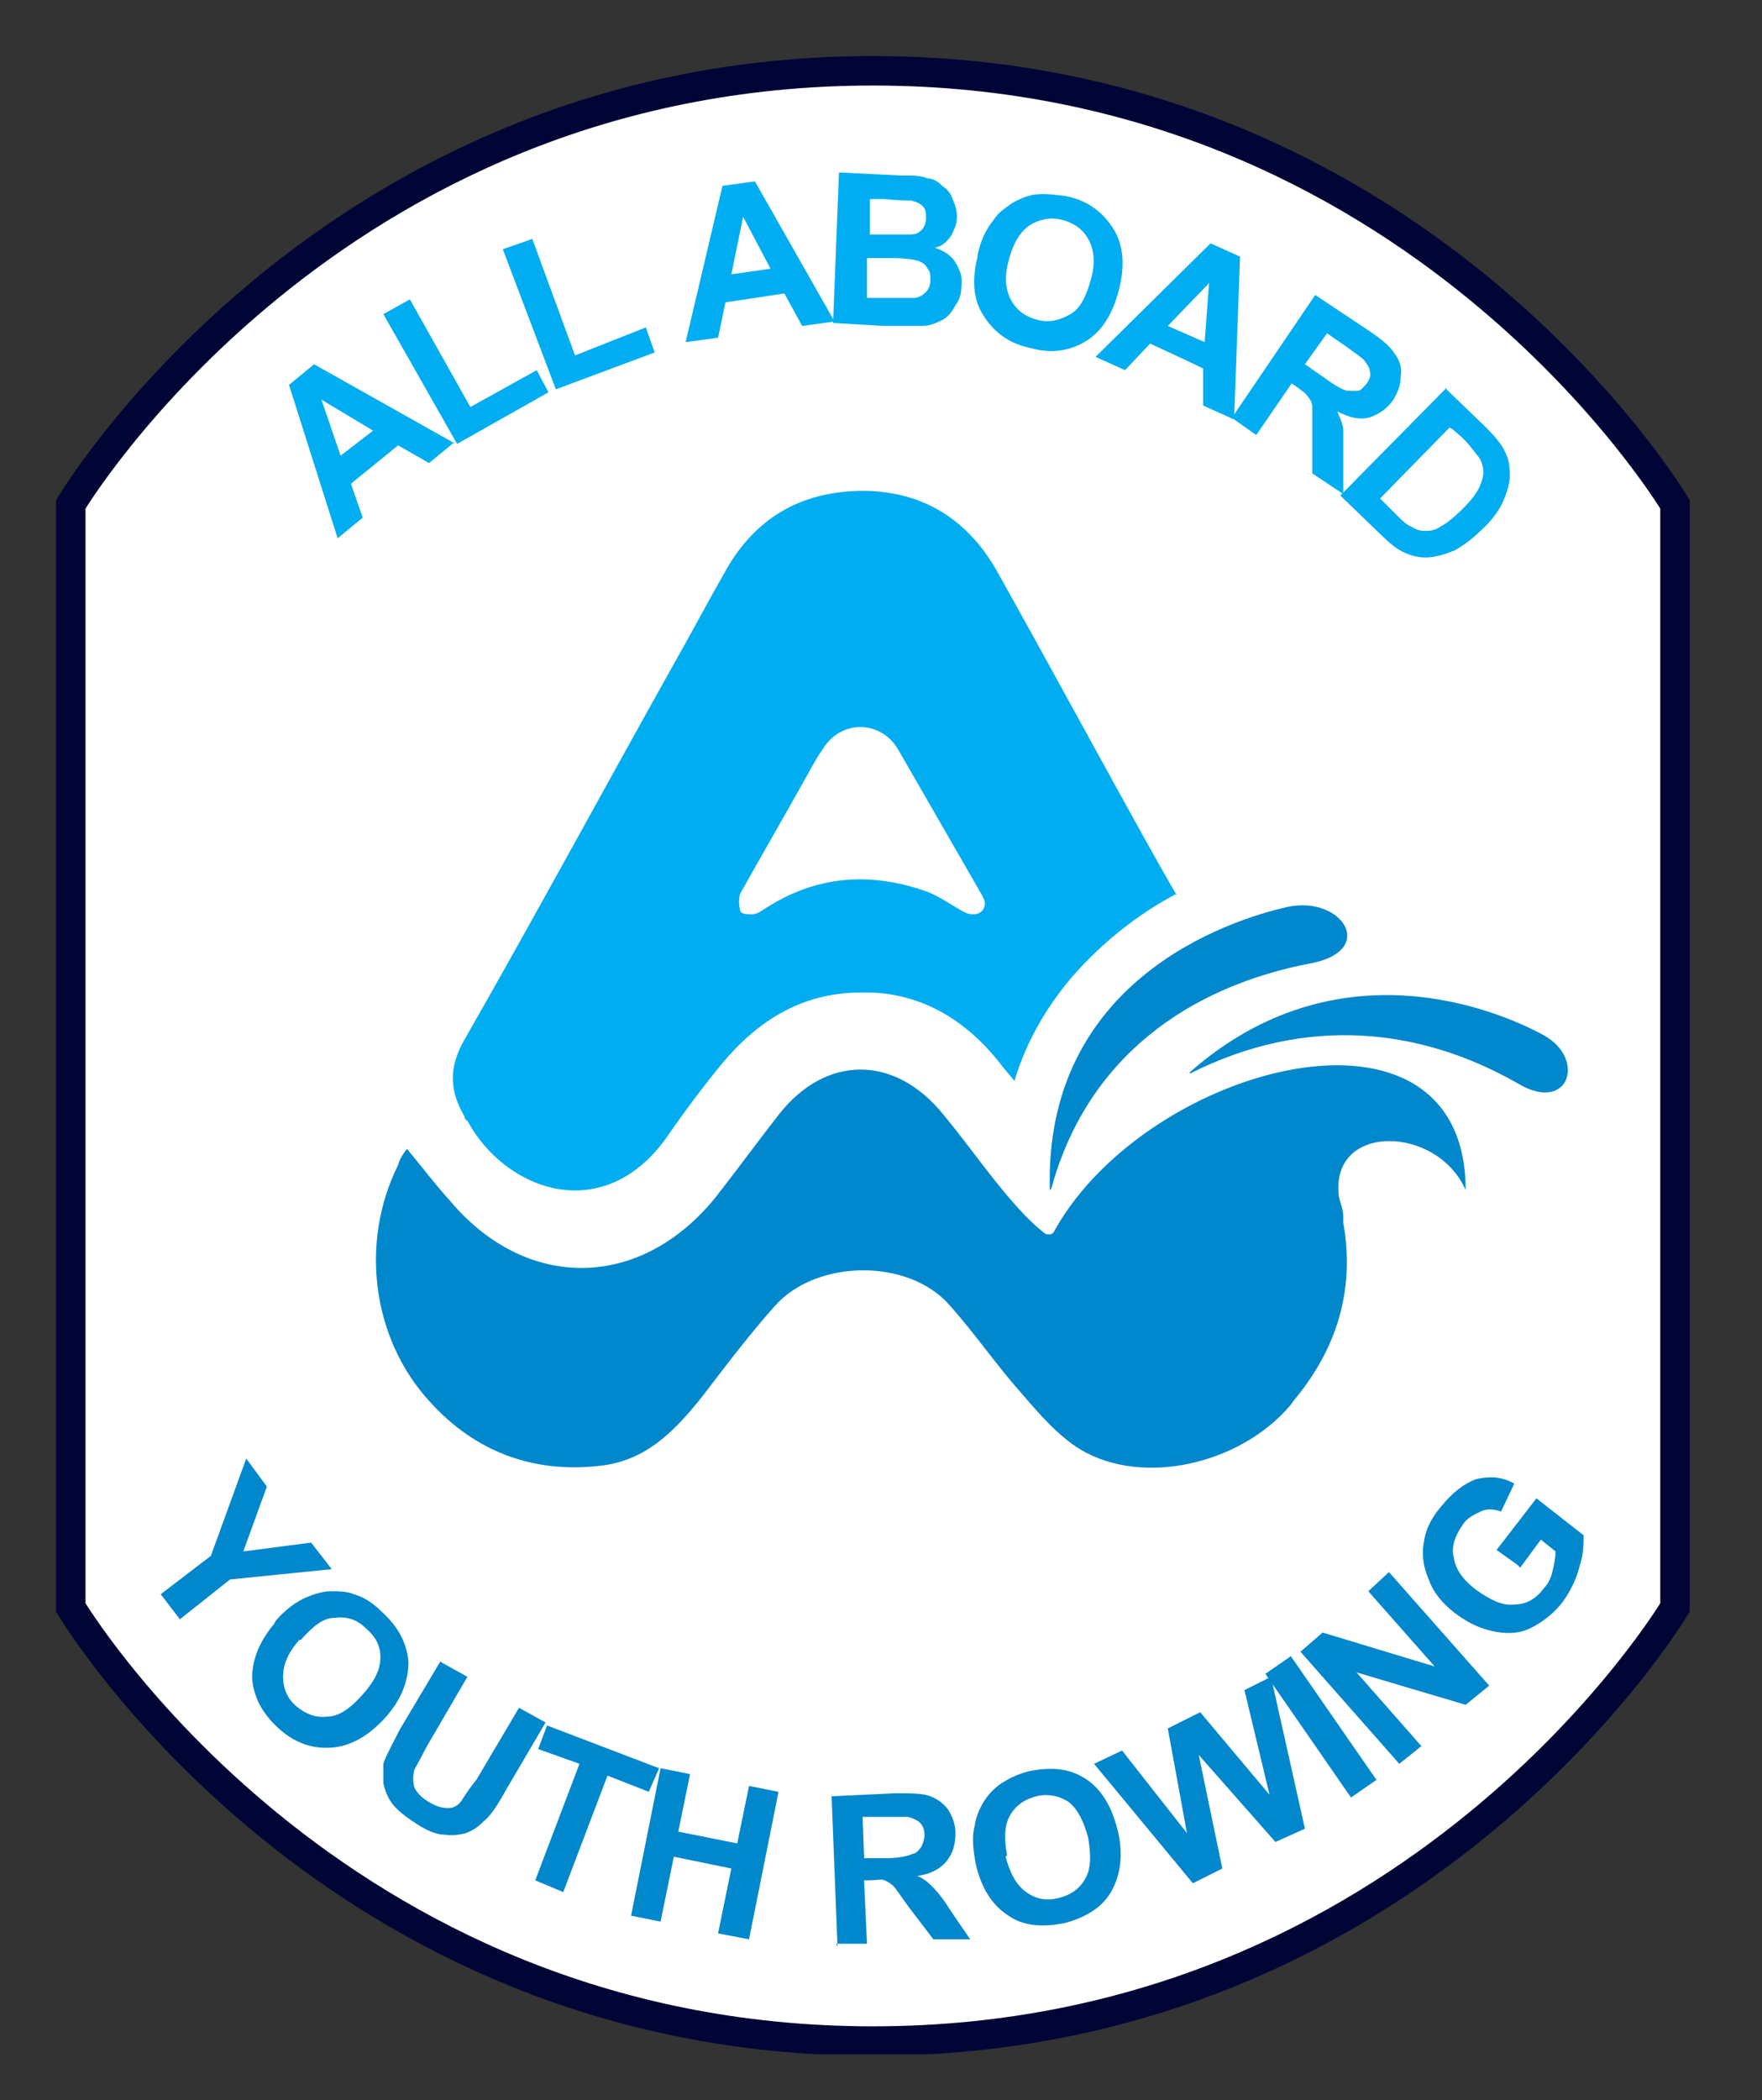 <?xml version="1.0" encoding="UTF-8"?>
<svg id="Layer_1" data-name="Layer 1" xmlns="http://www.w3.org/2000/svg" xmlns:xlink="http://www.w3.org/1999/xlink" version="1.1" viewBox="0 0 119.5 142.4">
  <rect x="0" y="0" width="119.5" height="142.4" fill="#333333" stroke="none"/>
  <defs>
    <style>
      .cls-1 {
        clip-path: url(#clippath);
      }

      .cls-2, .cls-3, .cls-4, .cls-5 {
        stroke-width: 0px;
      }

      .cls-2, .cls-6 {
        fill: none;
      }

      .cls-3 {
        fill: #0087cc;
      }

      .cls-7 {
        clip-path: url(#clippath-1);
      }

      .cls-8 {
        clip-path: url(#clippath-4);
      }

      .cls-9 {
        clip-path: url(#clippath-3);
      }

      .cls-10 {
        clip-path: url(#clippath-2);
      }

      .cls-11 {
        clip-path: url(#clippath-5);
      }

      .cls-6 {
        stroke: #000536;
        stroke-width: 2px;
      }

      .cls-4 {
        fill: #00adf0;
      }

      .cls-5 {
        fill: #fff;
      }
    </style>
    <clipPath id="clippath">
      <rect class="cls-2" x="3.8" y="3.7" width="110.9" height="135.6"/>
    </clipPath>
    <clipPath id="clippath-1">
      <rect class="cls-2" x="3.8" y="3.7" width="110.9" height="135.6"/>
    </clipPath>
    <clipPath id="clippath-2">
      <rect class="cls-2" x="3.8" y="3.7" width="110.9" height="135.6"/>
    </clipPath>
    <clipPath id="clippath-3">
      <rect class="cls-2" x="3.8" y="3.7" width="110.9" height="135.6"/>
    </clipPath>
    <clipPath id="clippath-4">
      <rect class="cls-2" x="3.8" y="3.7" width="110.9" height="135.6"/>
    </clipPath>
    <clipPath id="clippath-5">
      <rect class="cls-2" x="3.8" y="3.7" width="110.9" height="135.6"/>
    </clipPath>
  </defs>
  <g class="cls-1">
    <path class="cls-5" d="M113.6,108.9V34.2S96.1,4.8,59.2,4.8,4.8,34.2,4.8,34.2v74.8s17.5,29.4,54.4,29.4,54.4-29.4,54.4-29.4"/>
    <path class="cls-6" d="M113.6,108.9V34.2S96.1,4.8,59.2,4.8,4.8,34.2,4.8,34.2v74.8s17.5,29.4,54.4,29.4,54.4-29.4,54.4-29.4Z"/>
    <path class="cls-3" d="M71.2,83.7c-.2,0-.3,0-.5-.2-.4-.3-.8-.7-1.2-1.1-2-2.1-3.6-4.5-5.5-6.8-3.3-4.1-8-4.1-11.2,0-1.4,1.8-2.8,3.7-4.2,5.5-5.1,6.4-12.9,6.5-18.1.3-1-1.1-1.9-2.3-2.9-3.5-.3.4-.5.7-.6,1.1-2.6,5.2-1.8,11.8,2.2,16.1,3,3.3,6.9,4.8,11.4,4.3,3.2-.3,5.2-2.4,7.1-4.8,1.6-2.1,3.2-4.2,4.9-6.1,2.8-3.1,9-3.2,11.8,0,1.7,1.9,3.2,4.1,4.9,6,1.2,1.4,2.5,2.9,4,3.8,4.2,2.5,10.8,1,14.2-3,.1-.1.2-.3.3-.4,2.9-3.5,4.1-7.5,3.3-12,0-.1,0-.3,0-.4,0-.5-.2-.9-.3-1.4-.6-5,6.7-4.8,8.6-.4,0-14.2-21.4-8.6-27.8,2.6-.1.2-.2.4-.4.4"/>
    <path class="cls-4" d="M65.3,61.8c-.9-.5-1.7-1.1-2.6-1.4-3.8-1.3-7.4-1-10.8,1.2-.3.2-.6.4-.9.4-.3,0-.8,0-.8-.3-.1-.3-.1-.8,0-1.1,1.4-2.5,2.9-5.1,4.3-7.6.4-.7.8-1.5,1.3-2.2,1.2-2,3.9-2,5.1,0,1.9,3.3,3.8,6.6,5.7,9.9.1.2.2.4.2.5,0,.8-.8,1-1.5.6M79.8,60.7c-.4-.7-.8-1.4-1.2-2.1-3.7-6.6-7.3-13.3-11-19.9-2.1-3.7-5.4-5.6-9.7-5.4-4,.2-6.9,2.1-8.8,5.6-1.2,2.1-2.3,4.2-3.5,6.3-4.7,8.4-9.3,16.9-14.1,25.3-1.1,1.9-1,3.5,0,5.2,0,0,0,.2.2.3,2.6,4.8,9.3,7.2,13.6,1,1.1-1.6,2.3-3.2,3.6-4.8,2.4-2.9,5.4-4.9,9.5-4.9,3.9-.1,7.1,1.8,9.5,4.9.3.4.6.7.9,1.1.8-2.7,2.3-5.3,4.3-7.5,2.2-2.4,4.6-4.1,6.7-5.2"/>
    <path class="cls-3" d="M71.3,80.6c2.4-8.8,9.2-13.7,17.7-15.3,4.4-.9,2-4.6-1.7-3.8-4,.9-16.5,5-16.1,19.2"/>
    <path class="cls-3" d="M80.7,72.8c7.9-4,15.7-3.1,22.3.7,3.4,2,4.6-1.7,1.7-3.3-3.1-1.7-14-6.3-24,2.5"/>
  </g>
  <polygon class="cls-3" points="10.9 108.1 14.3 105.5 16.7 98.9 18.1 100.8 16.5 105.2 21.1 104.6 22.5 106.4 15.6 107.1 12.2 109.8 10.9 108.1"/>
  <g class="cls-7">
    <path class="cls-3" d="M20.3,111.2c-.8.9-1.1,1.7-1.1,2.5,0,.8.3,1.5.9,2,.6.5,1.3.8,2.1.7.8,0,1.6-.6,2.4-1.5.8-.9,1.2-1.7,1.2-2.5,0-.8-.3-1.4-1-2-.6-.6-1.3-.8-2.1-.7-.8,0-1.5.6-2.3,1.5M18.7,109.9c.7-.8,1.4-1.3,2.1-1.6.5-.2,1.1-.4,1.6-.4.6,0,1.1,0,1.6.2.7.2,1.3.6,1.9,1.2,1.1,1,1.7,2.1,1.8,3.4,0,1.3-.5,2.6-1.6,3.8-1.1,1.2-2.3,1.9-3.6,2-1.3.1-2.5-.3-3.6-1.3-1.1-1-1.7-2.1-1.8-3.4,0-1.3.5-2.5,1.5-3.7"/>
    <path class="cls-3" d="M29.9,112.7l1.8,1-2.8,4.8c-.4.8-.7,1.3-.8,1.5-.1.4-.1.8,0,1.2.2.4.5.7,1,1,.5.3.9.4,1.3.4.4,0,.7-.2.9-.5.2-.3.5-.8,1-1.4l2.9-4.9,1.8,1-2.7,4.6c-.6,1.1-1.1,1.8-1.5,2.1-.4.4-.7.6-1.2.8-.4.1-.9.2-1.5.1-.5,0-1.2-.3-1.8-.7-.8-.5-1.4-1-1.7-1.4-.3-.4-.5-.9-.6-1.4,0-.5,0-.9,0-1.3.2-.6.6-1.3,1.1-2.3l2.8-4.7Z"/>
  </g>
  <polygon class="cls-3" points="36.3 127.5 39.3 119.6 36.5 118.6 37.1 117 44.7 119.9 44 121.5 41.2 120.4 38.2 128.3 36.3 127.5"/>
  <polygon class="cls-3" points="42.8 129.9 44.8 119.9 46.8 120.3 46 124.2 50 125 50.8 121.1 52.8 121.5 50.8 131.5 48.7 131.1 49.6 126.7 45.7 125.9 44.8 130.3 42.8 129.9"/>
  <g class="cls-10">
    <path class="cls-3" d="M58.6,126h1.5c1,0,1.6-.2,1.8-.3.2,0,.4-.2.6-.5.1-.2.2-.5.2-.8,0-.3-.1-.6-.3-.8-.2-.2-.5-.3-.8-.4-.2,0-.7,0-1.5,0h-1.6c0,0,.1,2.6.1,2.6ZM56.8,132l-.4-10.2,4.3-.2c1.1,0,1.9,0,2.4.2.5.2.9.5,1.2.9.3.5.5,1,.5,1.6,0,.8-.2,1.4-.6,1.9-.4.5-1.1.9-2,1,.5.2.8.5,1.1.8.3.3.7.8,1.2,1.6l1.3,1.9h-2.5c0,0-1.6-2.1-1.6-2.1-.6-.8-.9-1.3-1.1-1.5-.2-.2-.4-.3-.6-.4s-.6,0-1,0h-.4s.2,4.3.2,4.3h-2.1Z"/>
    <path class="cls-3" d="M68.2,125.9c.3,1.1.7,1.9,1.4,2.4.7.5,1.4.6,2.2.4.8-.2,1.4-.6,1.8-1.3.4-.7.4-1.6.2-2.8-.3-1.1-.7-1.9-1.3-2.4-.6-.4-1.4-.6-2.2-.4-.8.2-1.4.6-1.8,1.3-.4.7-.4,1.6-.2,2.7M66.2,126.5c-.2-1-.3-1.9-.1-2.7.1-.6.3-1.1.6-1.6.3-.5.7-.9,1.1-1.2.6-.4,1.2-.7,2-.9,1.5-.3,2.7-.2,3.8.5,1.1.7,1.8,1.9,2.2,3.5.4,1.6.2,3-.4,4.1s-1.7,1.8-3.2,2.2c-1.5.3-2.8.2-3.8-.5-1.1-.7-1.8-1.8-2.2-3.4"/>
  </g>
  <polygon class="cls-3" points="80.9 127.7 74.2 119.6 76.1 118.7 80.5 124.3 79.2 117.2 81.4 116.1 86.1 121.7 84.4 114.6 86.2 113.7 88.5 124 86.5 124.9 81.3 119 82.9 126.7 80.9 127.7"/>
  <rect class="cls-3" x="88.5" y="112" width="2.1" height="10.2" transform="translate(-50.7 71.8) rotate(-34.7)"/>
  <polygon class="cls-3" points="94.9 119.6 88.2 112 89.7 110.7 97.3 113 92.8 107.9 94.2 106.6 101 114.3 99.4 115.6 92 113.4 96.4 118.4 94.9 119.6"/>
  <g class="cls-9">
    <path class="cls-3" d="M102.9,106.1l-1.4-1,2.7-3.5,3.2,2.5c0,.6,0,1.3-.3,2.2-.2.8-.6,1.6-1.1,2.3-.6.8-1.4,1.4-2.2,1.8-.8.4-1.7.4-2.6.2-.9-.2-1.7-.6-2.5-1.2-.8-.6-1.5-1.4-1.8-2.3-.4-.9-.5-1.8-.3-2.7.1-.7.5-1.5,1.1-2.2.8-1,1.6-1.6,2.4-1.9.9-.2,1.7-.2,2.6.3l-.9,1.9c-.5-.2-1-.2-1.4,0s-.9.4-1.2.9c-.5.7-.8,1.5-.6,2.2.1.8.6,1.5,1.5,2.2,1,.7,1.8,1.1,2.6,1,.8,0,1.5-.4,2-1.1.3-.3.5-.7.6-1.2.1-.4.2-.9.2-1.3l-1-.8-1.4,1.9Z"/>
  </g>
  <path class="cls-4" d="M25.3,29.2l-3.5-2.1,1.3,3.8,2.2-1.7ZM30.8,30l-1.7,1.4-2.1-1.2-3.2,2.6.8,2.3-1.7,1.4-3.3-10.4,1.7-1.4,9.6,5.4Z"/>
  <polygon class="cls-4" points="31 30.1 26 21.3 27.8 20.3 31.9 27.6 36.4 25.1 37.2 26.6 31 30.1"/>
  <polygon class="cls-4" points="37.7 26.4 34.1 16.9 36.1 16.2 39 24.1 43.8 22.2 44.4 23.9 37.7 26.4"/>
  <path class="cls-4" d="M52.3,18.3l-1.9-3.6-.8,3.9,2.8-.4ZM56.6,21.8l-2.2.3-1.2-2.2-4,.6-.5,2.4-2.2.3,2.5-10.6,2.2-.3,5.4,9.5Z"/>
  <g class="cls-8">
    <path class="cls-4" d="M59,13.5v2.4c-.1,0,1.2,0,1.2,0,.8,0,1.3,0,1.5,0,.4,0,.6-.1.8-.3.2-.2.3-.5.3-.8,0-.3,0-.6-.2-.8-.2-.2-.4-.3-.8-.4-.2,0-.8,0-1.8-.1h-1.2ZM58.8,17.5v2.7c-.1,0,1.8,0,1.8,0,.7,0,1.2,0,1.4,0,.3,0,.6-.2.8-.4.2-.2.3-.5.3-.8,0-.3,0-.6-.2-.8-.1-.2-.3-.4-.6-.5-.3-.1-.9-.2-1.8-.2h-1.7ZM57,11.7l4.1.2c.8,0,1.4,0,1.8.2.4,0,.7.2,1,.5.3.2.6.5.7.9.2.4.3.8.3,1.2,0,.5-.2.9-.4,1.3-.3.4-.6.7-1.1.8.6.2,1.1.5,1.4,1,.3.5.5,1,.4,1.6,0,.5-.1.9-.4,1.3-.2.4-.5.8-.9,1-.4.2-.8.4-1.4.4-.3,0-1.2,0-2.5,0l-3.5-.2.4-10.2Z"/>
    <path class="cls-4" d="M68.4,17.7c-.3,1.1-.2,2,.2,2.7.4.7,1,1.1,1.8,1.3.8.2,1.5,0,2.2-.4s1.1-1.3,1.4-2.4c.3-1.1.2-2-.2-2.7-.4-.7-1-1.1-1.8-1.3-.8-.2-1.6,0-2.2.4-.6.4-1.1,1.2-1.4,2.4M66.3,17.3c.2-1,.6-1.8,1.1-2.4.3-.5.8-.8,1.2-1.1.5-.3,1-.5,1.5-.6.7-.1,1.4,0,2.2.1,1.5.3,2.5,1.1,3.2,2.2s.8,2.5.4,4.1c-.4,1.6-1.1,2.8-2.2,3.5-1.1.7-2.4.9-3.8.5-1.5-.3-2.5-1.1-3.2-2.2-.7-1.1-.8-2.4-.4-4"/>
  </g>
  <path class="cls-4" d="M81.7,23.2l.3-4-2.8,2.9,2.5,1.1ZM83.6,28.4l-2-.9v-2.5c.1,0-3.6-1.7-3.6-1.7l-1.7,1.8-2-.9,7.8-7.7,2,.9-.4,11Z"/>
  <g class="cls-11">
    <path class="cls-4" d="M88.5,24.7l1.3.9c.8.6,1.4.9,1.6.9s.5,0,.7,0c.2,0,.4-.3.6-.5.2-.3.3-.6.2-.8,0-.3-.2-.5-.4-.8-.1-.1-.5-.4-1.2-.9l-1.3-.9-1.5,2.1ZM83.5,28.4l5.7-8.4,3.6,2.4c.9.6,1.5,1.1,1.8,1.6.3.4.5.9.4,1.5,0,.6-.2,1.1-.5,1.6-.4.6-1,1-1.6,1.2-.7.2-1.4,0-2.2-.4.2.5.4.9.4,1.3,0,.4,0,1.1,0,2v2.3c0,0-2.1-1.4-2.1-1.4v-2.7c0-1,0-1.6,0-1.8s-.1-.5-.3-.7c-.1-.2-.4-.4-.8-.7l-.3-.2-2.4,3.5-1.7-1.2Z"/>
    <path class="cls-4" d="M98.3,29l-4.7,4.8,1.1,1.1c.4.4.7.7,1,.8.3.2.6.3.9.3.3,0,.7,0,1.1-.3.4-.2.9-.6,1.5-1.2.6-.6.9-1,1.1-1.4.2-.4.3-.8.3-1.1,0-.3-.1-.7-.3-1-.2-.2-.5-.7-1.1-1.3l-.7-.6ZM98.1,26.4l2.7,2.6c.6.6,1,1.1,1.2,1.5.3.5.4,1.1.4,1.7,0,.6-.2,1.2-.5,1.9-.3.6-.8,1.3-1.5,1.9-.6.6-1.2,1-1.7,1.3-.7.3-1.4.5-2,.5-.5,0-1-.1-1.6-.4-.4-.2-.9-.6-1.4-1.1l-2.8-2.7,7.2-7.3Z"/>
  </g>
</svg>